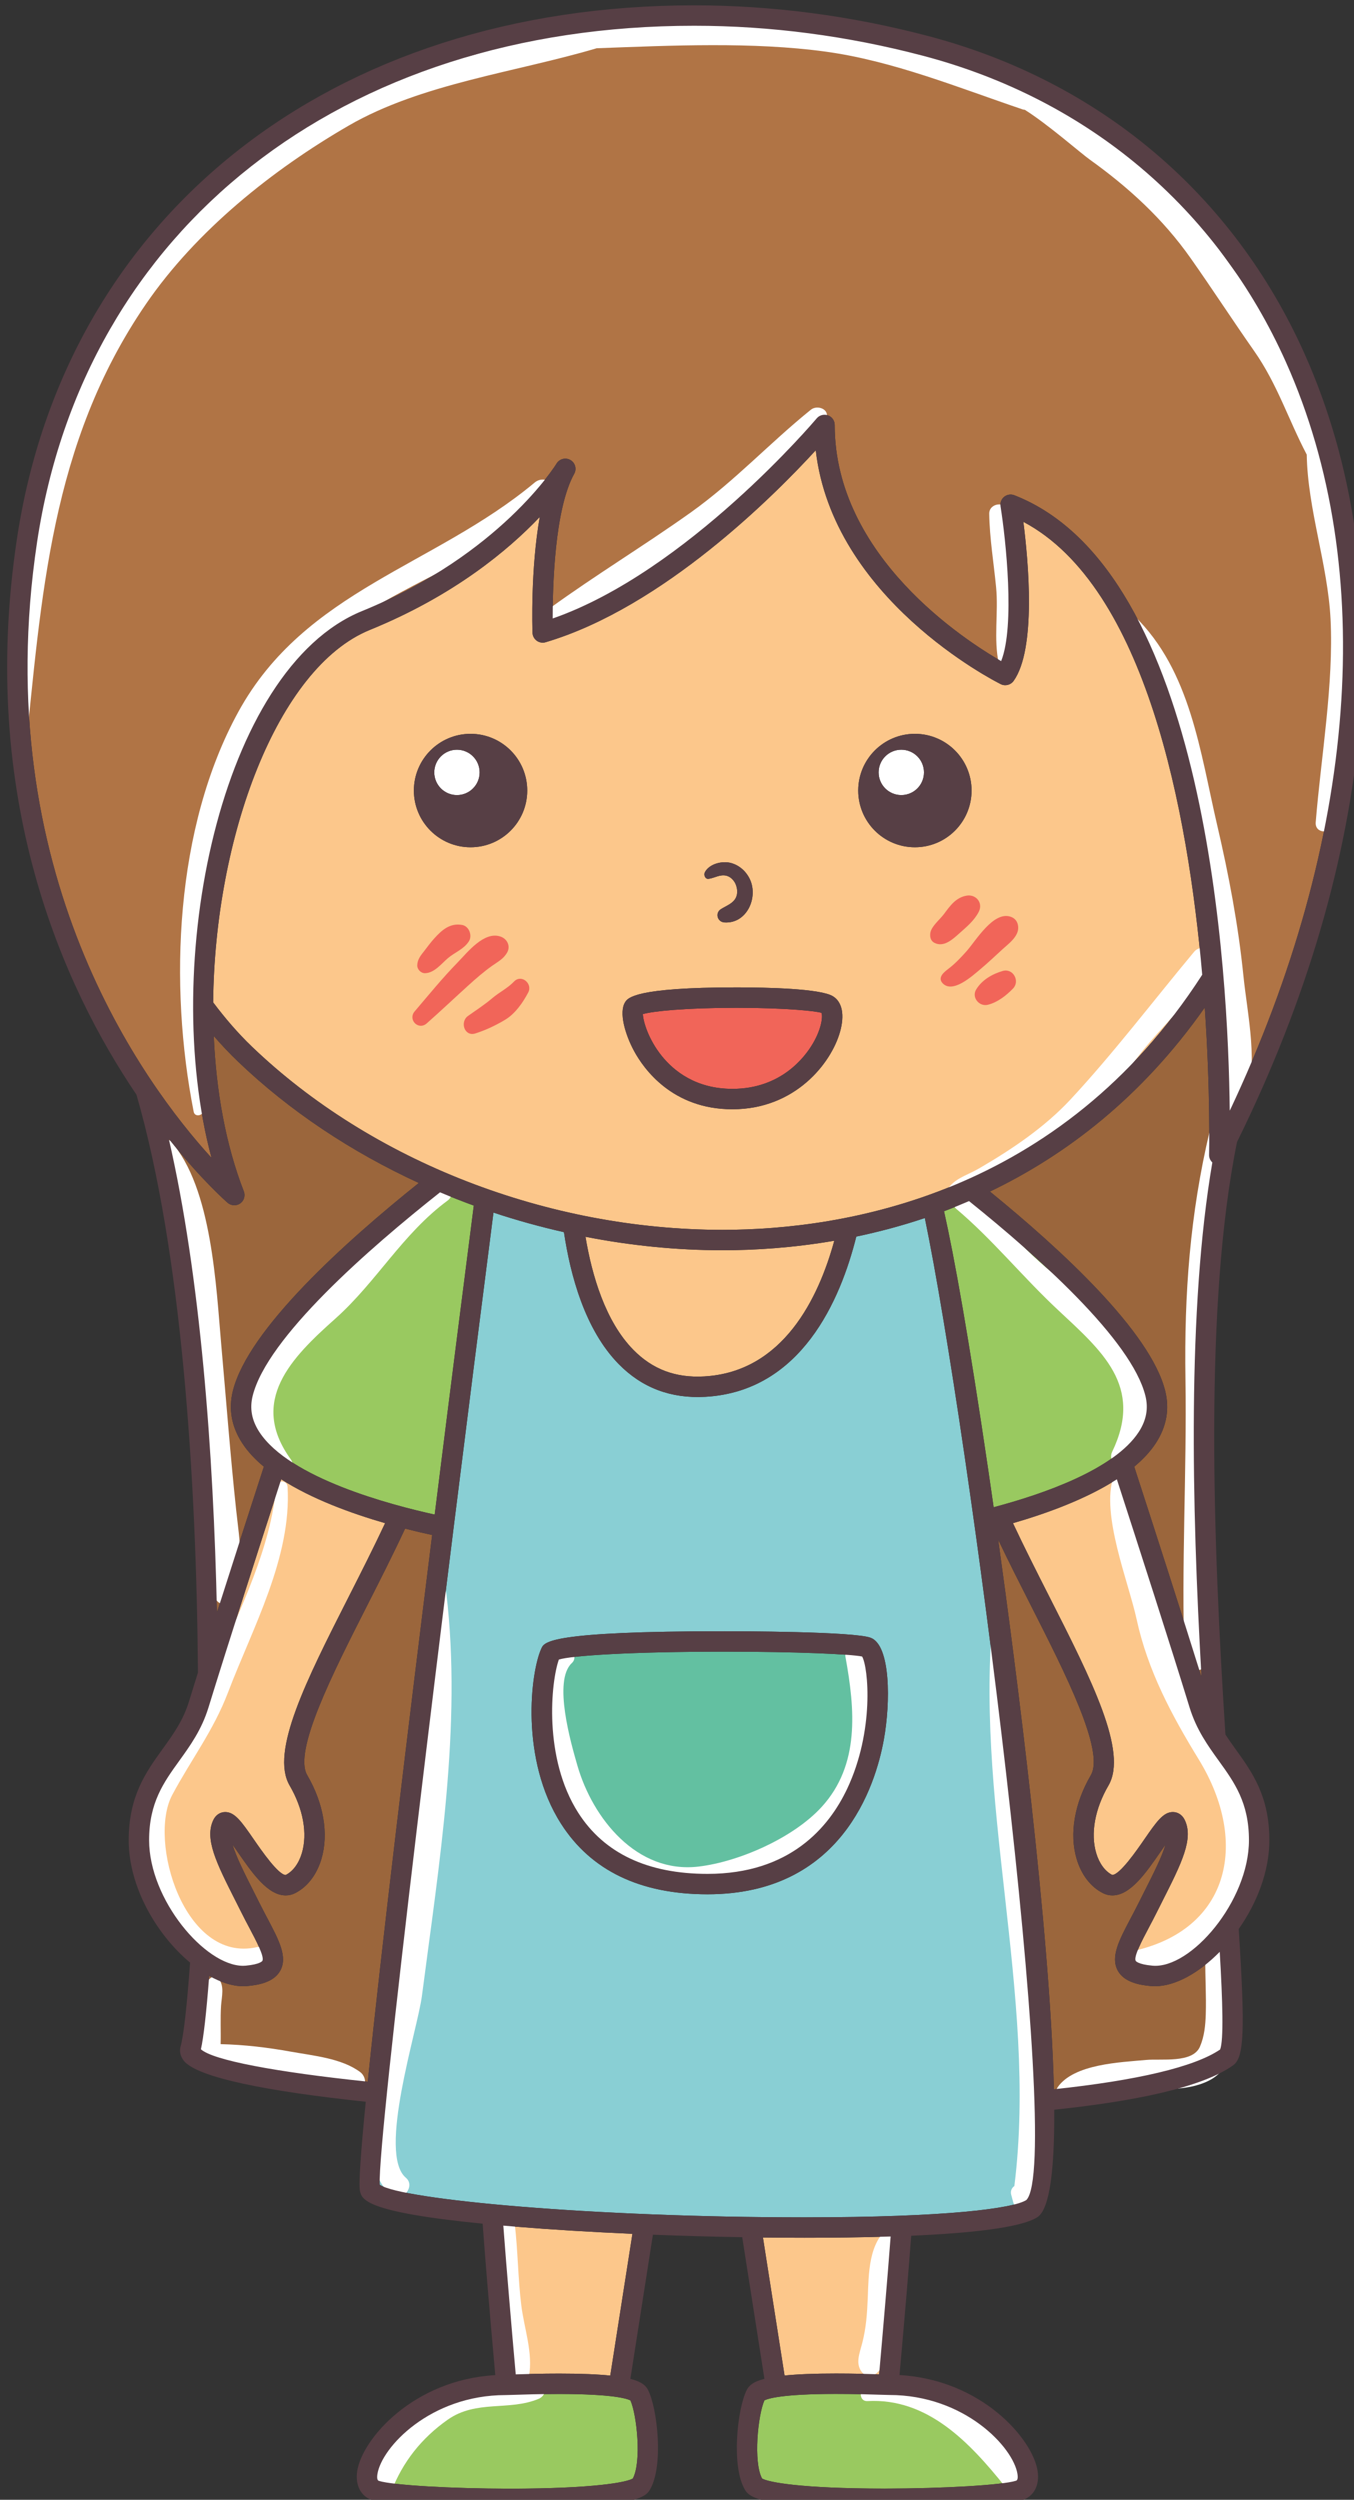 <?xml version="1.0" encoding="UTF-8" standalone="no"?>
<!-- Created with Inkscape (http://www.inkscape.org/) -->

<svg
   width="27.663mm"
   height="51.039mm"
   viewBox="0 0 27.663 51.039"
   version="1.1"
   id="svg1"
   inkscape:version="1.4.2 (f4327f4, 2025-05-13)"
   sodipodi:docname="girl3.svg"
   xmlns:inkscape="http://www.inkscape.org/namespaces/inkscape"
   xmlns:sodipodi="http://sodipodi.sourceforge.net/DTD/sodipodi-0.dtd"
   xmlns="http://www.w3.org/2000/svg"
   xmlns:svg="http://www.w3.org/2000/svg">
  <rect x="0" y="0" width="27.663" height="51.039" fill="#333333" stroke="none"/>
  <sodipodi:namedview
     id="namedview1"
     pagecolor="#ffffff"
     bordercolor="#000000"
     borderopacity="0.25"
     inkscape:showpageshadow="2"
     inkscape:pageopacity="0.0"
     inkscape:pagecheckerboard="0"
     inkscape:deskcolor="#d1d1d1"
     inkscape:document-units="mm"
     inkscape:zoom="1.2275954"
     inkscape:cx="-0.81460064"
     inkscape:cy="-24.438019"
     inkscape:window-width="2880"
     inkscape:window-height="1676"
     inkscape:window-x="-12"
     inkscape:window-y="-12"
     inkscape:window-maximized="1"
     inkscape:current-layer="layer1" />
  <defs
     id="defs1" />
  <g
     inkscape:label="图层 1"
     inkscape:groupmode="layer"
     id="layer1"
     transform="translate(-105.04,-155.046)">
    <g
       id="g239"
       transform="matrix(0.265,0,0,0.265,12.058,85.459)">
		<path
   style="fill:#9b663c"
   d="m 444.343,352.156 c -0.157,-0.15 -0.257,-0.355 -0.251,-0.584 0.004,-0.141 0.114,-4.863 -0.334,-11.352 -4.892,6.957 -10.742,11.385 -16.563,14.179 5.506,4.479 12.379,10.817 13.512,15.349 0.352,1.407 0.108,2.766 -0.724,4.04 -0.425,0.65 -0.993,1.252 -1.662,1.809 1.581,4.871 3.681,11.381 5.187,16.203 -0.751,-13.242 -1.095,-28.333 0.835,-39.644 z"
   id="path190" />

		<path
   style="fill:#9b663c"
   d="m 384.193,380.86 c -0.579,-0.124 -1.289,-0.288 -2.086,-0.492 -0.912,1.961 -1.932,3.97 -2.937,5.948 -2.666,5.249 -5.689,11.199 -4.609,13.048 1.27,2.177 1.668,4.531 1.095,6.458 -0.366,1.225 -1.089,2.161 -2.037,2.636 -0.226,0.113 -0.467,0.17 -0.718,0.17 -1.391,-10e-4 -2.585,-1.729 -3.74,-3.401 -0.112,-0.161 -0.235,-0.339 -0.358,-0.515 0.275,0.935 0.921,2.212 1.627,3.611 l 0.466,0.925 c 0.207,0.415 0.415,0.807 0.61,1.176 0.867,1.642 1.554,2.938 0.981,3.994 -0.492,0.906 -1.68,1.113 -2.532,1.191 -0.114,0.01 -0.228,0.015 -0.344,0.015 -0.822,0 -1.716,-0.295 -2.608,-0.795 -0.21,2.805 -0.438,4.785 -0.638,5.654 0.915,0.839 5.763,1.753 12.865,2.496 1.019,-9.994 3.094,-27.118 4.963,-42.119 z"
   id="path191" />

		<path
   style="fill:#9b663c"
   d="m 371.217,375.598 c -0.668,-0.557 -1.237,-1.158 -1.662,-1.809 -0.833,-1.274 -1.076,-2.633 -0.724,-4.04 1.189,-4.76 8.713,-11.514 14.333,-16.011 -5.206,-2.396 -9.97,-5.553 -13.947,-9.362 -0.649,-0.622 -1.269,-1.278 -1.861,-1.963 0.185,4.258 0.923,8.386 2.318,11.972 0.13,0.335 0.016,0.716 -0.275,0.925 -0.137,0.098 -0.298,0.146 -0.458,0.146 -0.18,0 -0.362,-0.063 -0.507,-0.185 -0.064,-0.054 -2.003,-1.735 -4.546,-4.934 2.436,10.573 3.445,24.101 3.713,36.487 1.212,-3.801 2.535,-7.896 3.616,-11.226 z"
   id="path192" />

		<path
   style="fill:#9b663c"
   d="m 439.926,415.624 c -0.117,0 -0.23,-0.005 -0.344,-0.015 -0.852,-0.078 -2.041,-0.285 -2.532,-1.191 -0.573,-1.057 0.113,-2.353 0.981,-3.996 0.194,-0.368 0.402,-0.76 0.609,-1.174 l 0.466,-0.926 c 0.707,-1.398 1.352,-2.675 1.627,-3.609 -0.124,0.175 -0.247,0.353 -0.358,0.515 -1.155,1.671 -2.349,3.4 -3.739,3.4 -0.251,0 -0.492,-0.057 -0.717,-0.17 -0.949,-0.474 -1.673,-1.41 -2.038,-2.635 -0.575,-1.927 -0.175,-4.282 1.095,-6.459 1.078,-1.85 -1.944,-7.8 -4.61,-13.048 -0.859,-1.692 -1.727,-3.405 -2.532,-5.093 1.377,9.902 4.004,30.143 4.294,42.341 6.399,-0.68 10.839,-1.717 12.814,-3.063 0.279,-0.717 0.196,-3.654 -0.031,-7.526 -1.585,1.613 -3.415,2.649 -4.985,2.649 z"
   id="path193" />

		<path
   style="fill:#fcc78b"
   d="m 412.871,435.005 c -1.042,0 -2.104,-0.008 -3.174,-0.02 l 1.667,10.636 c 0.958,-0.098 2.235,-0.156 3.967,-0.156 1.333,0 2.545,0.035 3.322,0.06 0.299,-3.354 0.638,-7.337 0.89,-10.616 -2.23,0.071 -4.532,0.096 -6.672,0.096 z"
   id="path194" />

		<path
   style="fill:#99c960"
   d="m 419.443,447.121 c -0.083,0 -0.279,-0.006 -0.564,-0.015 -0.731,-0.024 -2.081,-0.068 -3.549,-0.068 -4.3,0 -5.318,0.386 -5.522,0.499 -0.499,1.134 -0.868,4.733 -0.18,6.018 0.467,0.281 2.966,0.776 9.462,0.776 4.514,0 9.049,-0.269 10.109,-0.601 0.047,-0.014 0.19,-0.059 0.12,-0.516 -0.316,-2.068 -4.087,-6.093 -9.876,-6.093 z"
   id="path195" />

		<path
   style="fill:#fcc78b"
   d="m 390.713,434.158 c -0.356,-0.029 -0.7,-0.059 -1.034,-0.088 0.258,3.419 0.632,7.815 0.958,11.461 0.784,-0.025 2.02,-0.061 3.349,-0.061 1.718,0 2.986,0.058 3.938,0.155 l 1.708,-10.922 c -3.155,-0.14 -6.2,-0.323 -8.919,-0.545 z"
   id="path196" />

		<path
   style="fill:#99c960"
   d="m 393.986,447.043 c -1.485,0 -2.854,0.045 -3.586,0.07 -0.283,0.009 -0.475,0.015 -0.552,0.015 -5.789,0.001 -9.561,4.027 -9.876,6.096 -0.07,0.457 0.073,0.502 0.12,0.516 1.055,0.33 5.571,0.597 10.068,0.597 6.525,0 9.035,-0.497 9.503,-0.779 0.688,-1.286 0.317,-4.884 -0.181,-6.018 -0.205,-0.112 -1.218,-0.497 -5.496,-0.497 z"
   id="path197" />

		<path
   style="fill:#fcc78b"
   d="m 405.173,368.642 c 6.087,-0.348 8.817,-6.053 10.023,-10.454 -3.21,0.552 -6.156,0.733 -8.609,0.733 -3.544,0 -7.093,-0.358 -10.572,-1.037 0.499,2.98 1.534,6.517 3.687,8.707 1.479,1.506 3.258,2.179 5.471,2.051 z"
   id="path198" />

		<path
   style="fill:#fcc78b"
   d="m 447.166,404.372 c 0,-2.89 -1.126,-4.453 -2.318,-6.106 -0.851,-1.18 -1.73,-2.4 -2.258,-4.115 -1.456,-4.733 -3.827,-12.092 -5.608,-17.583 -2.366,1.525 -5.427,2.634 -8.01,3.38 0.873,1.862 1.841,3.772 2.798,5.654 3.261,6.419 6.077,11.964 4.566,14.554 -1.051,1.803 -1.396,3.705 -0.945,5.217 0.236,0.793 0.686,1.404 1.233,1.677 10e-4,0 0.002,0 0.002,0 0.58,0 1.896,-1.904 2.457,-2.717 0.948,-1.372 1.471,-2.128 2.217,-2.128 0.382,0 0.719,0.219 0.902,0.585 0.728,1.456 -0.235,3.36 -1.69,6.241 l -0.463,0.919 c -0.213,0.426 -0.426,0.828 -0.626,1.206 -0.49,0.927 -1.16,2.195 -0.989,2.511 0.006,0.011 0.16,0.271 1.29,0.374 2.959,0.273 7.443,-4.981 7.442,-9.669 z"
   id="path199" />

		<path
   style="fill:#99c960"
   d="m 438.666,372.928 c 0.59,-0.904 0.759,-1.819 0.514,-2.798 -1.066,-4.264 -8.16,-10.632 -13.595,-14.996 -0.645,0.277 -1.288,0.54 -1.928,0.781 0.793,3.542 1.886,9.596 3.421,20.01 0.08,0.545 0.221,1.508 0.405,2.797 3.823,-1.014 9.297,-2.909 11.183,-5.794 z"
   id="path200" />

		<path
   style="fill:#fcc78b"
   d="m 369.612,414.051 c 0.068,0 0.135,-0.003 0.203,-0.009 1.131,-0.102 1.284,-0.363 1.29,-0.374 0.171,-0.315 -0.5,-1.583 -0.989,-2.509 -0.201,-0.379 -0.414,-0.781 -0.627,-1.208 l -0.463,-0.919 c -1.455,-2.881 -2.418,-4.785 -1.689,-6.241 0.183,-0.366 0.52,-0.585 0.901,-0.585 0.748,0 1.269,0.756 2.217,2.127 0.562,0.814 1.88,2.721 2.446,2.722 0.561,-0.277 1.011,-0.89 1.247,-1.683 0.451,-1.512 0.105,-3.413 -0.945,-5.216 -1.512,-2.59 1.305,-8.134 4.566,-14.554 0.956,-1.882 1.924,-3.793 2.797,-5.654 -2.583,-0.746 -5.643,-1.855 -8.01,-3.38 -1.781,5.491 -4.152,12.85 -5.608,17.583 -0.529,1.715 -1.407,2.935 -2.258,4.115 -1.192,1.653 -2.319,3.216 -2.319,6.106 0,4.581 4.316,9.679 7.241,9.679 z"
   id="path201" />

		<path
   style="fill:#99c960"
   d="m 370.357,370.13 c -0.245,0.979 -0.076,1.894 0.515,2.798 2.326,3.56 10.108,5.612 13.516,6.359 1.249,-10.001 2.382,-18.879 3.015,-23.808 -0.878,-0.32 -1.745,-0.66 -2.603,-1.022 -5.515,4.36 -13.32,11.183 -14.443,15.673 z"
   id="path202" />

		<path
   style="fill:#89cfd4"
   d="m 422.177,356.438 c -1.802,0.604 -3.574,1.073 -5.284,1.429 -1.221,4.896 -4.252,11.923 -11.63,12.345 -2.679,0.151 -4.898,-0.701 -6.686,-2.521 -2.6,-2.646 -3.73,-6.847 -4.222,-10.164 -1.838,-0.416 -3.654,-0.916 -5.434,-1.509 -3.824,29.777 -8.951,71.422 -8.77,74.905 1.733,1.152 16.402,2.509 32.72,2.509 11.101,0 16.13,-0.689 17.134,-1.335 2.911,-2.939 -4.447,-59.372 -7.828,-75.659 z m -29.559,33.155 c 0.227,-0.493 0.607,-1.317 14.125,-1.317 1.015,0 9.96,0.014 11.256,0.501 1.559,0.584 1.53,5.022 1.02,7.838 -0.649,3.585 -3.275,11.927 -13.594,11.927 -5.187,0 -8.987,-1.827 -11.292,-5.431 -3.165,-4.947 -2.366,-11.675 -1.515,-13.518 z"
   id="path203" />

		<path
   style="fill:#fcc78b"
   d="m 443.56,337.694 c -1.095,-12.579 -4.335,-29.888 -13.789,-34.897 0.391,3.053 1.009,9.797 -0.752,12.261 -0.226,0.313 -0.649,0.418 -0.991,0.246 -0.556,-0.277 -12.957,-6.609 -14.262,-18.019 -3.18,3.47 -11.783,12.111 -20.827,14.79 -0.23,0.072 -0.485,0.027 -0.683,-0.116 -0.198,-0.142 -0.318,-0.368 -0.327,-0.611 -0.009,-0.268 -0.156,-4.914 0.56,-8.925 -2.418,2.546 -6.618,6.062 -13.106,8.705 -7.152,2.913 -11.966,16.012 -12.073,28.697 0.917,1.22 1.906,2.372 2.994,3.415 9.223,8.835 22.786,14.109 36.281,14.109 9.342,-10e-4 26.019,-2.66 36.975,-19.655 z m -22.149,-18.562 c 2.413,0 4.369,1.956 4.369,4.37 0,2.413 -1.956,4.37 -4.369,4.37 -2.413,0 -4.37,-1.956 -4.37,-4.37 10e-4,-2.413 1.957,-4.37 4.37,-4.37 z m -13.822,11.582 c -0.128,-0.304 -0.405,-0.584 -0.733,-0.656 -0.485,-0.107 -0.887,0.185 -1.35,0.247 -0.271,0.036 -0.393,-0.307 -0.29,-0.505 0.338,-0.653 1.337,-0.898 2.007,-0.718 0.66,0.177 1.186,0.652 1.472,1.269 0.651,1.406 -0.246,3.422 -1.966,3.314 -0.545,-0.034 -0.749,-0.72 -0.277,-1.023 0.413,-0.265 0.954,-0.433 1.17,-0.914 0.142,-0.316 0.097,-0.703 -0.033,-1.014 z m -8.51,9.08 c 0.202,-0.308 0.734,-1.126 8.579,-1.126 2.362,0 6.467,0.089 7.436,0.685 0.715,0.438 0.913,1.44 0.543,2.748 -0.676,2.395 -3.444,5.958 -8.296,5.958 -4.645,0 -6.848,-3.137 -7.579,-4.486 -0.688,-1.268 -1.195,-2.991 -0.683,-3.779 z m -16.295,-16.292 c 0,-2.413 1.956,-4.37 4.37,-4.37 2.413,0 4.37,1.956 4.37,4.37 0,2.413 -1.956,4.37 -4.37,4.37 -2.413,-0.001 -4.37,-1.957 -4.37,-4.37 z"
   id="path204" />

		<path
   style="fill:#b07445"
   d="m 367.183,351.804 c -4.005,-14.907 0.662,-37.674 11.607,-42.133 10.665,-4.345 14.952,-11.291 14.994,-11.361 0.222,-0.366 0.696,-0.488 1.068,-0.275 0.371,0.215 0.502,0.687 0.293,1.062 -1.52,2.737 -1.665,8.724 -1.658,11.147 10.365,-3.612 20.25,-15.295 20.352,-15.417 0.211,-0.253 0.559,-0.346 0.872,-0.233 0.31,0.114 0.517,0.408 0.517,0.739 0,10.154 10.109,16.635 12.833,18.195 1.078,-2.715 0.358,-9.382 -0.048,-11.923 -0.045,-0.279 0.063,-0.559 0.283,-0.736 0.22,-0.176 0.518,-0.223 0.779,-0.12 14.909,5.822 16.503,36.887 16.608,47.426 9.859,-20.871 11.464,-41.734 4.34,-57.668 -5.311,-11.879 -15.253,-20.268 -27.993,-23.62 -5.828,-1.534 -11.763,-2.311 -17.639,-2.311 -27.148,0 -47.033,15.619 -50.658,39.79 -3.818,25.443 8.248,41.744 13.45,47.438 z"
   id="path205" />

		<path
   style="fill:#63c0a1"
   d="m 405.424,406.968 c 6.34,0 9.355,-3.57 10.769,-6.565 2.106,-4.464 1.628,-9.348 1.15,-10.181 -0.867,-0.184 -4.998,-0.374 -10.601,-0.374 -7.213,0 -11.762,0.298 -12.779,0.607 -0.611,1.701 -1.209,7.582 1.494,11.806 1.999,3.124 5.352,4.707 9.967,4.707 z"
   id="path206" />

		<path
   style="fill:#ffffff"
   d="m 420.363,323.851 c 0.965,0 1.748,-0.783 1.748,-1.748 0,-0.965 -0.783,-1.748 -1.748,-1.748 -0.965,0 -1.748,0.783 -1.748,1.748 0,0.966 0.782,1.748 1.748,1.748 z"
   id="path207" />

		<path
   style="fill:#ffffff"
   d="m 387.853,322.104 c 0,-0.965 -0.783,-1.748 -1.748,-1.748 -0.965,0 -1.748,0.783 -1.748,1.748 0,0.965 0.783,1.748 1.748,1.748 0.966,-10e-4 1.748,-0.783 1.748,-1.748 z"
   id="path208" />

		<path
   style="fill:#f16559"
   d="m 401.894,343.951 c 0.931,1.156 2.632,2.535 5.447,2.535 3.739,0 5.578,-2.432 6.195,-3.478 0.729,-1.234 0.773,-2.187 0.669,-2.376 -0.303,-0.123 -2.608,-0.391 -6.547,-0.391 -3.994,0 -6.475,0.265 -7.22,0.486 0.025,0.55 0.408,1.921 1.456,3.224 z"
   id="path209" />

		<path
   style="fill:#f16559"
   d="m 425.382,331.602 c -0.827,0.151 -1.265,0.791 -1.737,1.424 -0.302,0.406 -0.972,0.942 -1.045,1.451 -0.041,0.29 0.019,0.603 0.307,0.754 0.728,0.38 1.416,-0.268 1.929,-0.725 0.567,-0.506 1.149,-0.98 1.499,-1.663 0.354,-0.692 -0.22,-1.375 -0.953,-1.241 z"
   id="path210" />

		<path
   style="fill:#f16559"
   d="m 428.789,333.223 c -1.327,-0.443 -2.66,1.824 -3.38,2.639 -0.439,0.497 -0.914,0.996 -1.445,1.397 -0.323,0.244 -0.81,0.648 -0.43,1.074 0.775,0.868 2.349,-0.587 2.924,-1.067 0.586,-0.49 1.141,-1.018 1.705,-1.534 0.489,-0.447 1.273,-1 1.21,-1.743 -0.033,-0.372 -0.224,-0.646 -0.584,-0.766 z"
   id="path211" />

		<path
   style="fill:#f16559"
   d="m 428.187,337.401 c -0.805,0.231 -1.603,0.688 -2.051,1.426 -0.374,0.616 0.237,1.35 0.907,1.179 0.75,-0.191 1.407,-0.708 1.933,-1.249 0.559,-0.575 0.004,-1.583 -0.789,-1.356 z"
   id="path212" />

		<path
   style="fill:#f16559"
   d="m 386.509,333.858 c -0.936,-0.172 -1.572,0.391 -2.165,1.051 -0.265,0.295 -0.502,0.615 -0.743,0.929 -0.274,0.355 -0.541,0.653 -0.557,1.122 -0.011,0.325 0.288,0.628 0.614,0.615 0.715,-0.031 1.232,-0.716 1.743,-1.153 0.543,-0.463 1.224,-0.687 1.621,-1.299 0.286,-0.441 0.023,-1.166 -0.513,-1.265 z"
   id="path213" />

		<path
   style="fill:#f16559"
   d="m 389.474,334.756 c -1.275,-0.448 -2.559,1.214 -3.326,2 -1.168,1.197 -2.219,2.489 -3.302,3.76 -0.547,0.642 0.289,1.49 0.927,0.927 1.092,-0.964 2.149,-1.965 3.229,-2.943 0.576,-0.522 1.166,-1.033 1.799,-1.485 0.451,-0.322 0.889,-0.531 1.173,-1.033 0.279,-0.492 0.009,-1.047 -0.5,-1.226 z"
   id="path214" />

		<path
   style="fill:#f16559"
   d="m 390.507,338.216 c -0.504,0.524 -1.127,0.817 -1.671,1.278 -0.592,0.502 -1.247,0.925 -1.879,1.374 -0.645,0.458 -0.277,1.618 0.568,1.348 0.814,-0.26 1.565,-0.617 2.298,-1.056 0.773,-0.463 1.364,-1.316 1.777,-2.1 0.362,-0.686 -0.529,-1.432 -1.093,-0.844 z"
   id="path215" />

		<path
   style="fill:#ffffff"
   d="m 418.021,389.737 c -0.263,-1.291 -2.191,-0.735 -1.959,0.54 0.728,4.014 1.12,8.292 -1.835,11.53 -2.178,2.388 -6.368,4.227 -9.484,4.599 -4.777,0.571 -8.176,-3.717 -9.348,-7.767 -0.5,-1.729 -1.896,-6.548 -0.438,-7.907 0.565,-0.526 -0.153,-1.363 -0.794,-1.029 -2.343,1.221 -1.242,5.474 -0.911,7.507 0.837,5.15 3.569,9.106 8.646,10.684 4.073,1.266 9.728,-1.237 12.766,-3.874 4.344,-3.77 4.443,-8.951 3.357,-14.283 z"
   id="path216" />

		<path
   style="fill:#ffffff"
   d="m 384.874,353.819 c -2.571,1.084 -4.289,2.901 -6.063,5.036 -2.115,2.543 -4.956,4.546 -6.933,7.141 -2.33,3.058 -3.108,7.637 0.317,10.161 0.645,0.476 1.58,-0.464 1.11,-1.11 -3.285,-4.511 0.043,-7.848 3.41,-10.845 3.196,-2.845 5.189,-6.551 8.69,-9.125 0.573,-0.423 0.243,-1.585 -0.531,-1.258 z"
   id="path217" />

		<path
   style="fill:#ffffff"
   d="m 434.772,348.667 c 1.823,-1.69 3.113,-3.894 4.732,-5.761 1.673,-1.929 3.485,-3.699 4.933,-5.811 0.613,-0.895 -0.809,-1.998 -1.505,-1.162 -3.129,3.753 -6.208,7.807 -9.523,11.37 -1.985,2.133 -4.488,3.819 -6.991,5.279 -1.17,0.682 -2.079,0.783 -2.723,2.008 -0.169,0.322 0.195,0.782 0.538,0.538 0.081,-0.057 0.179,-0.098 0.263,-0.152 -0.138,0.237 -0.154,0.537 0.092,0.745 2.793,2.354 5.104,5.224 7.771,7.722 3.449,3.23 6.714,5.907 4.263,11.002 -0.312,0.649 0.313,1.279 0.964,0.964 3.196,-1.547 2.135,-6.733 0.618,-9.143 -1.426,-2.266 -4.294,-4.039 -6.337,-5.719 -2.269,-1.865 -4.079,-4.132 -6.504,-5.83 -0.084,-0.059 -0.17,-0.085 -0.256,-0.094 1.392,-0.737 3.05,-1.217 4.4,-1.962 1.915,-1.058 3.666,-2.512 5.265,-3.994 z"
   id="path218" />

		<path
   style="fill:#ffffff"
   d="m 370.664,412.618 c -5.589,1.247 -8.393,-8.202 -6.512,-11.727 1.482,-2.776 3.169,-4.928 4.314,-7.931 1.879,-4.931 4.895,-10.362 4.58,-15.8 -0.033,-0.574 -0.838,-0.565 -0.885,0 -0.383,4.603 -2.778,9.459 -4.587,13.64 -1.026,2.373 -1.834,4.803 -3.254,6.983 -1.137,1.745 -2.214,3.063 -2.771,5.086 -1.353,4.916 4.466,12.396 9.586,11.455 1.112,-0.204 0.649,-1.956 -0.471,-1.706 z"
   id="path219" />

		<path
   style="fill:#ffffff"
   d="m 444.543,412.562 c 0.376,-0.316 0.727,-0.648 1.04,-0.988 2.927,-3.174 2.551,-7.789 1.113,-11.483 -1.938,-4.981 -5.159,-8.967 -6.566,-14.291 -0.698,-2.642 -2.563,-6.581 -2.377,-9.295 0.042,-0.618 -0.849,-0.674 -1.03,-0.139 -0.986,2.91 1.156,8.102 1.784,10.996 0.856,3.943 2.702,7.389 4.79,10.793 3.969,6.472 2.37,13.423 -5.609,14.868 -0.785,0.142 -0.617,1.195 0,1.422 2.083,0.767 4.38,-0.053 6.205,-1.374 -0.058,0.127 -0.093,0.274 -0.094,0.444 -0.012,1.422 0.081,2.841 0.037,4.264 -0.026,0.851 -0.108,1.722 -0.453,2.511 -0.563,1.284 -2.977,0.907 -4.141,1.015 -1.988,0.184 -5.587,0.304 -6.829,2.11 -0.391,0.569 0.253,1.349 0.884,1.15 1.594,-0.501 3.177,-0.738 4.839,-0.914 1.996,-0.212 4.133,0.173 5.969,-0.767 3.027,-1.549 1.871,-6.773 1.759,-9.368 -0.034,-0.785 -0.743,-1.097 -1.321,-0.954 z"
   id="path220" />

		<path
   style="fill:#ffffff"
   d="m 392.092,299.776 c -7.735,6.447 -17.691,8.275 -22.84,17.66 -4.89,8.915 -5.365,21.048 -3.444,30.813 0.088,0.446 0.733,0.312 0.756,-0.102 0.597,-10.826 -0.145,-21.366 5.258,-31.238 4.542,-8.298 15.091,-9.728 21.579,-15.823 0.884,-0.83 -0.407,-2.062 -1.309,-1.31 z"
   id="path221" />

		<path
   style="fill:#ffffff"
   d="m 413.392,294.159 c -3.188,2.569 -5.893,5.521 -9.287,7.935 -3.557,2.53 -7.3,4.795 -10.831,7.356 -0.715,0.518 -0.113,1.58 0.695,1.189 4.761,-2.31 9.225,-5.372 13.514,-8.456 2.68,-1.927 5.899,-4.157 7.101,-7.33 0.28,-0.743 -0.701,-1.09 -1.192,-0.694 z"
   id="path222" />

		<path
   style="fill:#ffffff"
   d="m 429.637,308.665 c -0.186,-2.229 -0.549,-4.505 -1.048,-6.683 -0.188,-0.818 -1.462,-0.63 -1.448,0.196 0.03,1.894 0.349,3.784 0.531,5.668 0.188,1.947 -0.208,3.993 0.211,5.884 0.133,0.601 1.034,0.716 1.318,0.172 0.842,-1.616 0.585,-3.462 0.436,-5.237 z"
   id="path223" />

		<path
   style="fill:#ffffff"
   d="m 446.738,337.772 c -0.4,-3.939 -1.13,-7.78 -2.029,-11.633 -1.307,-5.605 -2.042,-11.867 -6.363,-16.076 -0.368,-0.358 -1.058,0.128 -0.734,0.566 3.478,4.691 4.091,10.464 5.239,16.022 1.396,6.761 2.759,13.851 2.418,20.796 -0.047,0.952 1.241,0.98 1.545,0.209 1.156,-2.931 0.235,-6.824 -0.076,-9.884 z"
   id="path224" />

		<path
   style="fill:#ffffff"
   d="m 453.083,297.519 c 0.05,-0.136 0.076,-0.284 0.039,-0.448 -1.496,-6.614 -5.608,-11.48 -9.479,-16.973 -3.026,-4.294 -7.983,-7.721 -12.846,-10.004 -0.024,-0.25 -0.135,-0.493 -0.383,-0.65 -9.261,-5.88 -22.338,-6.149 -33.23,-4.689 -0.024,-0.004 -0.042,-0.015 -0.067,-0.018 -3.052,-0.275 -5.664,0.771 -8.542,1.723 -3.515,1.162 -7.077,1.518 -10.471,3.099 -6.496,3.026 -12.296,8.345 -16.76,13.859 -8.024,9.909 -11.154,25.289 -9.365,37.746 0.071,0.492 0.761,0.312 0.805,-0.109 1.294,-12.504 1.97,-24.266 9.326,-35.012 3.883,-5.673 9.774,-10.377 15.661,-13.78 5.593,-3.234 12.893,-4.109 19.109,-5.954 5.816,-0.215 12.039,-0.505 17.637,0.26 5.221,0.713 10.285,2.793 15.23,4.463 0.049,0.016 0.091,0.011 0.137,0.019 1.808,1.141 4.285,3.32 5,3.831 2.999,2.146 5.647,4.57 7.777,7.591 1.666,2.363 3.243,4.793 4.904,7.161 1.788,2.549 2.633,5.276 4.056,7.984 0.068,4.204 1.624,8.474 1.835,12.68 0.251,5.01 -0.738,10.626 -1.144,15.651 -0.071,0.885 1.176,0.924 1.448,0.196 1.768,-4.73 1.909,-10.792 2.095,-15.847 0.159,-4.406 -1.607,-8.587 -2.772,-12.779 z"
   id="path225" />

		<path
   style="fill:#ffffff"
   d="m 369.08,378.908 c -0.448,-4.199 -0.766,-8.419 -1.14,-12.626 -0.4,-4.499 -0.712,-12.197 -3.902,-15.764 -0.105,-0.117 -0.302,-0.136 -0.433,-0.056 -0.012,0.008 -0.025,0.015 -0.037,0.023 -0.225,0.137 -0.196,0.423 0,0.566 -0.026,-0.019 0.349,3.014 0.435,3.427 0.816,3.943 1.531,7.78 1.919,11.804 0.616,6.403 1.459,12.845 1.542,19.268 0.008,0.616 0.885,0.898 1.191,0.323 1.167,-2.195 0.683,-4.551 0.425,-6.965 z"
   id="path226" />

		<path
   style="fill:#ffffff"
   d="m 378.653,422.246 c -1.424,-1.071 -3.63,-1.267 -5.345,-1.577 -1.78,-0.323 -3.607,-0.54 -5.423,-0.581 0.028,-0.987 -0.031,-1.973 0.034,-2.963 0.045,-0.691 0.294,-1.563 -0.229,-2.124 -0.123,-0.132 -0.344,-0.157 -0.496,-0.064 -1.33,0.809 -0.996,4.596 -1.216,5.828 -0.111,0.62 0.258,1.157 0.908,1.192 1.984,0.106 3.938,0.277 5.9,0.611 1.809,0.307 3.636,1.139 5.455,1.207 0.893,0.031 1.009,-1.08 0.412,-1.529 z"
   id="path227" />

		<path
   style="fill:#ffffff"
   d="m 445.198,349.894 c 0.017,-0.609 -0.921,-0.739 -1.062,-0.144 -1.514,6.4 -1.967,12.521 -1.866,19.096 0.111,7.196 -0.33,14.405 -0.071,21.598 0.041,1.142 1.724,1.14 1.77,0 0.264,-6.507 0.265,-13.056 0.248,-19.568 -0.018,-7.069 0.783,-13.952 0.981,-20.982 z"
   id="path228" />

		<path
   style="fill:#ffffff"
   d="m 385.289,385.375 c -0.087,-0.731 -1.123,-0.765 -1.163,0 -0.579,10.899 -1.334,21.915 -3.119,32.695 -0.509,3.077 -3.069,11.514 0.12,13.666 0.807,0.544 1.79,-0.721 1.042,-1.351 -2.203,-1.857 0.893,-11.369 1.236,-14.018 1.313,-10.114 3.09,-20.803 1.884,-30.992 z"
   id="path229" />

		<path
   style="fill:#ffffff"
   d="m 430.377,411.303 c -0.77,-8.36 -1.907,-16.84 -2.163,-25.228 -0.013,-0.444 -0.622,-0.42 -0.672,0 -1.775,14.96 3.387,30.079 1.538,44.945 -0.198,0.141 -0.322,0.382 -0.245,0.669 0.051,0.191 0.103,0.381 0.154,0.572 0.165,0.616 1.186,0.861 1.472,0.193 1.069,-2.498 0.683,-5.007 0.773,-7.69 0.154,-4.543 -0.441,-8.947 -0.857,-13.461 z"
   id="path230" />

		<path
   style="fill:#ffffff"
   d="m 392.412,446.037 c -0.267,-0.071 -0.546,-0.119 -0.826,-0.166 0.03,-0.055 0.055,-0.117 0.068,-0.189 0.336,-1.789 -0.378,-3.715 -0.594,-5.507 -0.25,-2.065 -0.257,-4.147 -0.496,-6.209 -0.073,-0.629 -1.08,-0.904 -1.207,-0.163 -0.359,2.093 -0.285,4.262 -0.136,6.373 0.123,1.747 0.119,4.076 1.127,5.563 -2.349,-0.101 -4.867,0.565 -6.636,1.944 -1.907,1.488 -4.64,4.189 -3.73,6.879 0.182,0.538 0.865,0.505 1.059,0 0.876,-2.286 2.344,-4.129 4.352,-5.54 2.211,-1.553 4.726,-0.649 7.018,-1.609 0.607,-0.256 0.748,-1.177 10e-4,-1.376 z"
   id="path231" />

		<path
   style="fill:#ffffff"
   d="m 419.528,434.133 c -1.714,1.13 -1.677,3.698 -1.752,5.528 -0.048,1.188 -0.126,2.294 -0.423,3.45 -0.209,0.815 -0.595,1.675 0.069,2.357 0.218,0.224 0.577,0.266 0.844,0.109 1.086,-0.636 1.208,-2.866 1.279,-4.004 0.142,-2.284 -0.386,-4.519 0.823,-6.599 0.3,-0.515 -0.312,-1.189 -0.84,-0.841 z"
   id="path232" />

		<path
   style="fill:#ffffff"
   d="m 430.043,452.816 c -2.318,-3.977 -7.71,-7.679 -12.439,-6.24 -0.542,0.165 -0.462,1.048 0.137,1.014 4.662,-0.261 7.905,3.212 10.59,6.547 0.793,0.984 2.319,-0.279 1.712,-1.321 z"
   id="path233" />

		<path
   style="fill:#573f45"
   d="m 446.246,350.579 c 10.798,-21.859 12.724,-43.913 5.214,-60.711 -5.509,-12.323 -15.819,-21.024 -29.03,-24.501 -5.957,-1.568 -12.027,-2.363 -18.039,-2.363 -27.972,0 -48.466,16.144 -52.214,41.13 -2.992,19.941 3.56,34.438 9.22,42.802 3.494,12.086 4.626,29.606 4.74,44.525 -0.246,0.788 -0.479,1.537 -0.692,2.228 -0.452,1.469 -1.219,2.532 -2.031,3.657 -1.285,1.784 -2.616,3.628 -2.616,7.026 0,3.644 2.188,7.316 4.731,9.432 -0.237,3.363 -0.503,5.66 -0.726,6.441 -0.108,0.374 -0.028,0.763 0.224,1.097 1.003,1.33 6.61,2.4 14.047,3.183 -0.378,3.853 -0.559,6.373 -0.449,6.867 0.147,0.661 0.37,1.634 9.461,2.529 0.186,2.569 0.49,6.287 0.975,11.668 -6.302,0.359 -10.266,4.907 -10.646,7.397 -0.168,1.105 0.294,1.969 1.206,2.254 1.406,0.439 6.366,0.669 10.537,0.669 9.929,0 10.55,-1.037 10.816,-1.48 1.089,-1.813 0.584,-6.258 -0.125,-7.674 -0.161,-0.322 -0.44,-0.64 -1.373,-0.879 l 1.737,-11.106 c 2.277,0.089 4.593,0.152 6.886,0.191 l 1.711,10.913 c -0.933,0.24 -1.212,0.558 -1.373,0.88 -0.708,1.415 -1.21,5.861 -0.123,7.673 0.264,0.442 0.886,1.477 10.775,1.477 4.189,0 9.166,-0.231 10.578,-0.673 0.913,-0.286 1.374,-1.149 1.205,-2.255 -0.38,-2.489 -4.344,-7.035 -10.647,-7.393 0.427,-4.763 0.714,-8.22 0.902,-10.733 4.508,-0.195 8.452,-0.61 9.726,-1.429 0.97,-0.624 1.329,-3.762 1.3,-8.28 6.07,-0.637 11.37,-1.692 13.796,-3.425 0.844,-0.602 0.931,-2.638 0.428,-10.5 1.395,-1.985 2.362,-4.422 2.362,-6.845 0,-3.398 -1.33,-5.242 -2.616,-7.026 -0.267,-0.37 -0.523,-0.737 -0.771,-1.111 -0.953,-14.854 -1.648,-33.103 0.894,-45.655 z m -1.303,69.922 c -1.975,1.346 -6.416,2.383 -12.814,3.063 -0.29,-12.198 -2.917,-32.439 -4.294,-42.341 0.805,1.688 1.673,3.402 2.532,5.093 2.666,5.249 5.688,11.199 4.61,13.048 -1.27,2.177 -1.669,4.532 -1.095,6.459 0.365,1.225 1.089,2.161 2.038,2.635 0.225,0.113 0.466,0.17 0.717,0.17 1.39,0 2.584,-1.729 3.739,-3.4 0.112,-0.162 0.235,-0.34 0.358,-0.515 -0.275,0.934 -0.921,2.211 -1.627,3.609 l -0.466,0.926 c -0.207,0.414 -0.415,0.806 -0.609,1.174 -0.868,1.643 -1.555,2.939 -0.981,3.996 0.491,0.906 1.68,1.113 2.532,1.191 0.114,0.01 0.227,0.015 0.344,0.015 1.57,0 3.4,-1.036 4.986,-2.649 0.226,3.872 0.309,6.809 0.03,7.526 z m -14.939,11.597 c -1.004,0.645 -6.032,1.335 -17.134,1.335 -16.317,0 -30.987,-1.357 -32.72,-2.509 -0.181,-3.483 4.946,-45.128 8.77,-74.905 1.78,0.593 3.596,1.092 5.434,1.509 0.492,3.317 1.622,7.518 4.222,10.164 1.788,1.82 4.007,2.672 6.686,2.521 7.379,-0.423 10.41,-7.45 11.63,-12.345 1.71,-0.357 3.481,-0.825 5.284,-1.429 3.382,16.286 10.74,72.719 7.828,75.659 z m -0.805,21.631 c -1.06,0.332 -5.595,0.601 -10.109,0.601 -6.496,0 -8.995,-0.495 -9.462,-0.776 -0.688,-1.285 -0.318,-4.884 0.18,-6.018 0.204,-0.113 1.222,-0.499 5.522,-0.499 1.468,0 2.817,0.044 3.549,0.068 0.286,0.009 0.481,0.015 0.564,0.015 5.788,0 9.56,4.025 9.876,6.092 0.07,0.458 -0.073,0.503 -0.12,0.517 z m -10.547,-8.204 c -0.777,-0.025 -1.989,-0.06 -3.322,-0.06 -1.732,0 -3.009,0.058 -3.967,0.156 l -1.667,-10.636 c 1.07,0.012 2.132,0.02 3.174,0.02 2.14,0 4.442,-0.026 6.671,-0.097 -0.251,3.279 -0.59,7.263 -0.889,10.617 z m -18.989,8.032 c -0.468,0.283 -2.978,0.779 -9.503,0.779 -4.497,0 -9.013,-0.267 -10.068,-0.597 -0.047,-0.014 -0.189,-0.059 -0.12,-0.516 0.314,-2.069 4.086,-6.095 9.876,-6.096 0.077,0 0.269,-0.006 0.552,-0.015 0.732,-0.025 2.102,-0.07 3.586,-0.07 4.278,0 5.292,0.385 5.495,0.497 0.499,1.134 0.87,4.732 0.182,6.018 z m -5.677,-8.087 c -1.33,0 -2.566,0.036 -3.349,0.061 -0.326,-3.646 -0.7,-8.042 -0.958,-11.461 0.335,0.029 0.679,0.059 1.034,0.088 2.72,0.223 5.764,0.406 8.92,0.545 l -1.708,10.922 c -0.953,-0.097 -2.222,-0.155 -3.939,-0.155 z m -26.983,-30.641 c 0.893,0.5 1.786,0.795 2.608,0.795 0.116,0 0.23,-0.005 0.344,-0.015 0.852,-0.078 2.04,-0.285 2.532,-1.191 0.573,-1.056 -0.114,-2.352 -0.981,-3.994 -0.196,-0.369 -0.403,-0.761 -0.61,-1.176 l -0.466,-0.925 c -0.707,-1.399 -1.352,-2.676 -1.627,-3.611 0.124,0.176 0.247,0.354 0.358,0.515 1.155,1.672 2.349,3.4 3.74,3.401 0.251,0 0.492,-0.057 0.718,-0.17 0.948,-0.475 1.671,-1.411 2.037,-2.636 0.574,-1.927 0.175,-4.281 -1.095,-6.458 -1.079,-1.85 1.944,-7.8 4.609,-13.048 1.005,-1.977 2.024,-3.987 2.937,-5.948 0.797,0.204 1.506,0.367 2.086,0.492 -1.869,15.001 -3.944,32.125 -4.963,42.119 -7.102,-0.743 -11.95,-1.656 -12.865,-2.496 0.2,-0.869 0.428,-2.849 0.638,-5.654 z m -13.27,-110.462 c 3.625,-24.171 23.51,-39.79 50.658,-39.79 5.876,0 11.811,0.777 17.639,2.311 12.74,3.352 22.682,11.741 27.993,23.62 7.124,15.934 5.519,36.797 -4.34,57.668 -0.105,-10.539 -1.699,-41.604 -16.608,-47.426 -0.261,-0.103 -0.559,-0.056 -0.779,0.12 -0.219,0.177 -0.328,0.458 -0.283,0.736 0.406,2.541 1.126,9.208 0.048,11.923 -2.724,-1.561 -12.833,-8.041 -12.833,-18.195 0,-0.331 -0.207,-0.626 -0.517,-0.739 -0.312,-0.113 -0.661,-0.02 -0.872,0.233 -0.102,0.122 -9.987,11.805 -20.352,15.417 -0.007,-2.423 0.138,-8.41 1.658,-11.147 0.209,-0.375 0.078,-0.847 -0.293,-1.062 -0.372,-0.214 -0.846,-0.091 -1.068,0.275 -0.042,0.07 -4.329,7.015 -14.994,11.361 -10.946,4.459 -15.613,27.226 -11.607,42.133 -5.202,-5.695 -17.268,-21.996 -13.45,-47.438 z m 73.345,71.557 c -1.535,-10.414 -2.628,-16.468 -3.421,-20.01 0.64,-0.24 1.284,-0.503 1.928,-0.781 5.435,4.364 12.529,10.732 13.595,14.996 0.245,0.979 0.076,1.894 -0.514,2.798 -1.886,2.885 -7.36,4.78 -11.183,5.793 -0.184,-1.288 -0.324,-2.25 -0.405,-2.796 z m -20.491,-17.003 c 2.453,0 5.399,-0.182 8.609,-0.733 -1.206,4.402 -3.936,10.107 -10.023,10.454 -2.213,0.128 -3.992,-0.545 -5.472,-2.051 -2.154,-2.19 -3.189,-5.727 -3.687,-8.707 3.479,0.678 7.028,1.037 10.573,1.037 z m 0,-1.573 c -13.496,0 -27.058,-5.274 -36.281,-14.109 -1.088,-1.042 -2.077,-2.195 -2.994,-3.415 0.107,-12.685 4.921,-25.783 12.073,-28.697 6.488,-2.643 10.688,-6.159 13.106,-8.705 -0.716,4.012 -0.569,8.657 -0.56,8.925 0.009,0.244 0.129,0.469 0.327,0.611 0.198,0.142 0.453,0.187 0.683,0.116 9.044,-2.679 17.647,-11.32 20.827,-14.79 1.305,11.411 13.706,17.742 14.262,18.019 0.342,0.172 0.765,0.068 0.991,-0.246 1.76,-2.464 1.143,-9.208 0.752,-12.261 9.454,5.008 12.694,22.317 13.789,34.897 -10.958,16.996 -27.635,19.655 -36.975,19.655 z m -19.183,-1.869 c -0.633,4.929 -1.766,13.807 -3.015,23.808 -3.408,-0.747 -11.19,-2.799 -13.516,-6.359 -0.591,-0.904 -0.76,-1.819 -0.515,-2.798 1.123,-4.49 8.928,-11.313 14.443,-15.673 0.857,0.362 1.725,0.702 2.603,1.022 z m 50.916,20.119 c 0.668,-0.557 1.237,-1.158 1.662,-1.809 0.833,-1.274 1.076,-2.633 0.724,-4.04 -1.133,-4.532 -8.005,-10.87 -13.512,-15.349 5.822,-2.794 11.671,-7.221 16.563,-14.179 0.448,6.489 0.338,11.21 0.334,11.352 -0.006,0.229 0.094,0.434 0.251,0.584 -1.93,11.31 -1.586,26.402 -0.836,39.644 -1.505,-4.823 -3.605,-11.333 -5.186,-16.203 z m -69.886,-20.327 c 0.145,0.123 0.327,0.185 0.507,0.185 0.16,0 0.32,-0.048 0.458,-0.146 0.292,-0.209 0.405,-0.59 0.275,-0.925 -1.395,-3.586 -2.133,-7.715 -2.318,-11.972 0.592,0.685 1.212,1.34 1.861,1.963 3.977,3.81 8.741,6.966 13.947,9.362 -5.62,4.497 -13.143,11.251 -14.333,16.011 -0.352,1.407 -0.109,2.766 0.724,4.04 0.425,0.65 0.993,1.252 1.662,1.809 -1.081,3.331 -2.404,7.426 -3.615,11.227 -0.268,-12.386 -1.278,-25.915 -3.713,-36.487 2.542,3.198 4.481,4.879 4.545,4.933 z m -3.744,42.995 c 0.851,-1.18 1.73,-2.4 2.258,-4.115 1.456,-4.733 3.827,-12.092 5.608,-17.583 2.366,1.525 5.427,2.634 8.01,3.38 -0.873,1.862 -1.841,3.772 -2.797,5.654 -3.261,6.419 -6.077,11.964 -4.566,14.554 1.051,1.802 1.396,3.704 0.945,5.216 -0.237,0.793 -0.686,1.405 -1.247,1.683 -0.565,-0.001 -1.883,-1.908 -2.446,-2.722 -0.948,-1.371 -1.47,-2.127 -2.217,-2.127 -0.381,0 -0.718,0.219 -0.901,0.585 -0.729,1.456 0.233,3.36 1.689,6.241 l 0.463,0.919 c 0.213,0.427 0.426,0.829 0.627,1.208 0.49,0.926 1.16,2.194 0.989,2.509 -0.006,0.011 -0.16,0.271 -1.29,0.374 -0.068,0.006 -0.135,0.009 -0.203,0.009 -2.925,0 -7.241,-5.098 -7.241,-9.679 0,-2.89 1.127,-4.453 2.319,-6.106 z m 75.033,15.776 c -1.131,-0.102 -1.284,-0.363 -1.29,-0.374 -0.171,-0.316 0.5,-1.584 0.989,-2.511 0.2,-0.378 0.413,-0.78 0.626,-1.206 l 0.463,-0.919 c 1.455,-2.881 2.418,-4.785 1.69,-6.241 -0.183,-0.366 -0.52,-0.585 -0.902,-0.585 -0.747,0 -1.269,0.756 -2.217,2.128 -0.561,0.813 -1.877,2.717 -2.457,2.717 0,0 -10e-4,0 -0.002,0 -0.547,-0.273 -0.997,-0.885 -1.233,-1.677 -0.451,-1.512 -0.105,-3.413 0.945,-5.217 1.512,-2.59 -1.305,-8.134 -4.566,-14.554 -0.956,-1.882 -1.924,-3.793 -2.798,-5.654 2.583,-0.746 5.644,-1.855 8.01,-3.38 1.781,5.491 4.152,12.85 5.608,17.583 0.529,1.715 1.407,2.935 2.258,4.115 1.192,1.653 2.318,3.216 2.318,6.106 0.002,4.687 -4.482,9.941 -7.442,9.669 z"
   id="path234" />

		<path
   style="fill:#573f45"
   d="m 405.424,408.541 c 10.319,0 12.945,-8.341 13.594,-11.927 0.51,-2.815 0.539,-7.254 -1.02,-7.838 -1.297,-0.486 -10.241,-0.501 -11.256,-0.501 -13.517,0 -13.897,0.824 -14.125,1.317 -0.851,1.843 -1.65,8.571 1.515,13.517 2.306,3.605 6.105,5.432 11.292,5.432 z m -11.461,-18.085 c 1.017,-0.309 5.566,-0.607 12.779,-0.607 5.603,0 9.734,0.19 10.601,0.374 0.478,0.833 0.956,5.717 -1.15,10.181 -1.413,2.994 -4.428,6.565 -10.769,6.565 -4.616,0 -7.969,-1.583 -9.967,-4.706 -2.703,-4.225 -2.105,-10.105 -1.494,-11.807 z"
   id="path235" />

		<path
   style="fill:#573f45"
   d="m 421.411,327.871 c 2.413,0 4.369,-1.956 4.369,-4.37 0,-2.413 -1.956,-4.37 -4.369,-4.37 -2.413,0 -4.37,1.956 -4.37,4.37 10e-4,2.414 1.957,4.37 4.37,4.37 z m -1.048,-7.515 c 0.965,0 1.748,0.783 1.748,1.748 0,0.965 -0.783,1.748 -1.748,1.748 -0.965,0 -1.748,-0.783 -1.748,-1.748 0,-0.966 0.782,-1.748 1.748,-1.748 z"
   id="path236" />

		<path
   style="fill:#573f45"
   d="m 391.524,323.502 c 0,-2.413 -1.956,-4.37 -4.37,-4.37 -2.413,0 -4.37,1.956 -4.37,4.37 0,2.413 1.956,4.37 4.37,4.37 2.413,-0.001 4.37,-1.957 4.37,-4.37 z m -7.167,-1.398 c 0,-0.965 0.783,-1.748 1.748,-1.748 0.965,0 1.748,0.783 1.748,1.748 0,0.965 -0.783,1.748 -1.748,1.748 -0.965,-10e-4 -1.748,-0.783 -1.748,-1.748 z"
   id="path237" />

		<path
   style="fill:#573f45"
   d="m 406.453,332.641 c -0.472,0.302 -0.268,0.988 0.277,1.023 1.719,0.108 2.617,-1.908 1.966,-3.314 -0.286,-0.616 -0.812,-1.091 -1.472,-1.269 -0.671,-0.181 -1.669,0.065 -2.007,0.718 -0.103,0.199 0.019,0.542 0.29,0.505 0.463,-0.062 0.865,-0.354 1.35,-0.247 0.328,0.072 0.605,0.352 0.733,0.656 0.131,0.311 0.176,0.698 0.034,1.014 -0.217,0.481 -0.758,0.649 -1.171,0.914 z"
   id="path238" />

		<path
   style="fill:#573f45"
   d="m 407.341,348.059 c 4.851,0 7.62,-3.563 8.296,-5.958 0.37,-1.308 0.172,-2.309 -0.543,-2.748 -0.969,-0.596 -5.074,-0.685 -7.436,-0.685 -7.845,0 -8.377,0.818 -8.579,1.126 -0.512,0.788 -0.005,2.511 0.683,3.779 0.731,1.349 2.934,4.486 7.579,4.486 z m 6.864,-7.427 c 0.104,0.189 0.06,1.142 -0.669,2.376 -0.617,1.046 -2.456,3.478 -6.195,3.478 -2.815,0 -4.516,-1.379 -5.447,-2.535 -1.048,-1.303 -1.431,-2.674 -1.456,-3.224 0.745,-0.221 3.226,-0.486 7.22,-0.486 3.939,0 6.244,0.268 6.547,0.391 z"
   id="path239" />

	</g>
  </g>
</svg>
